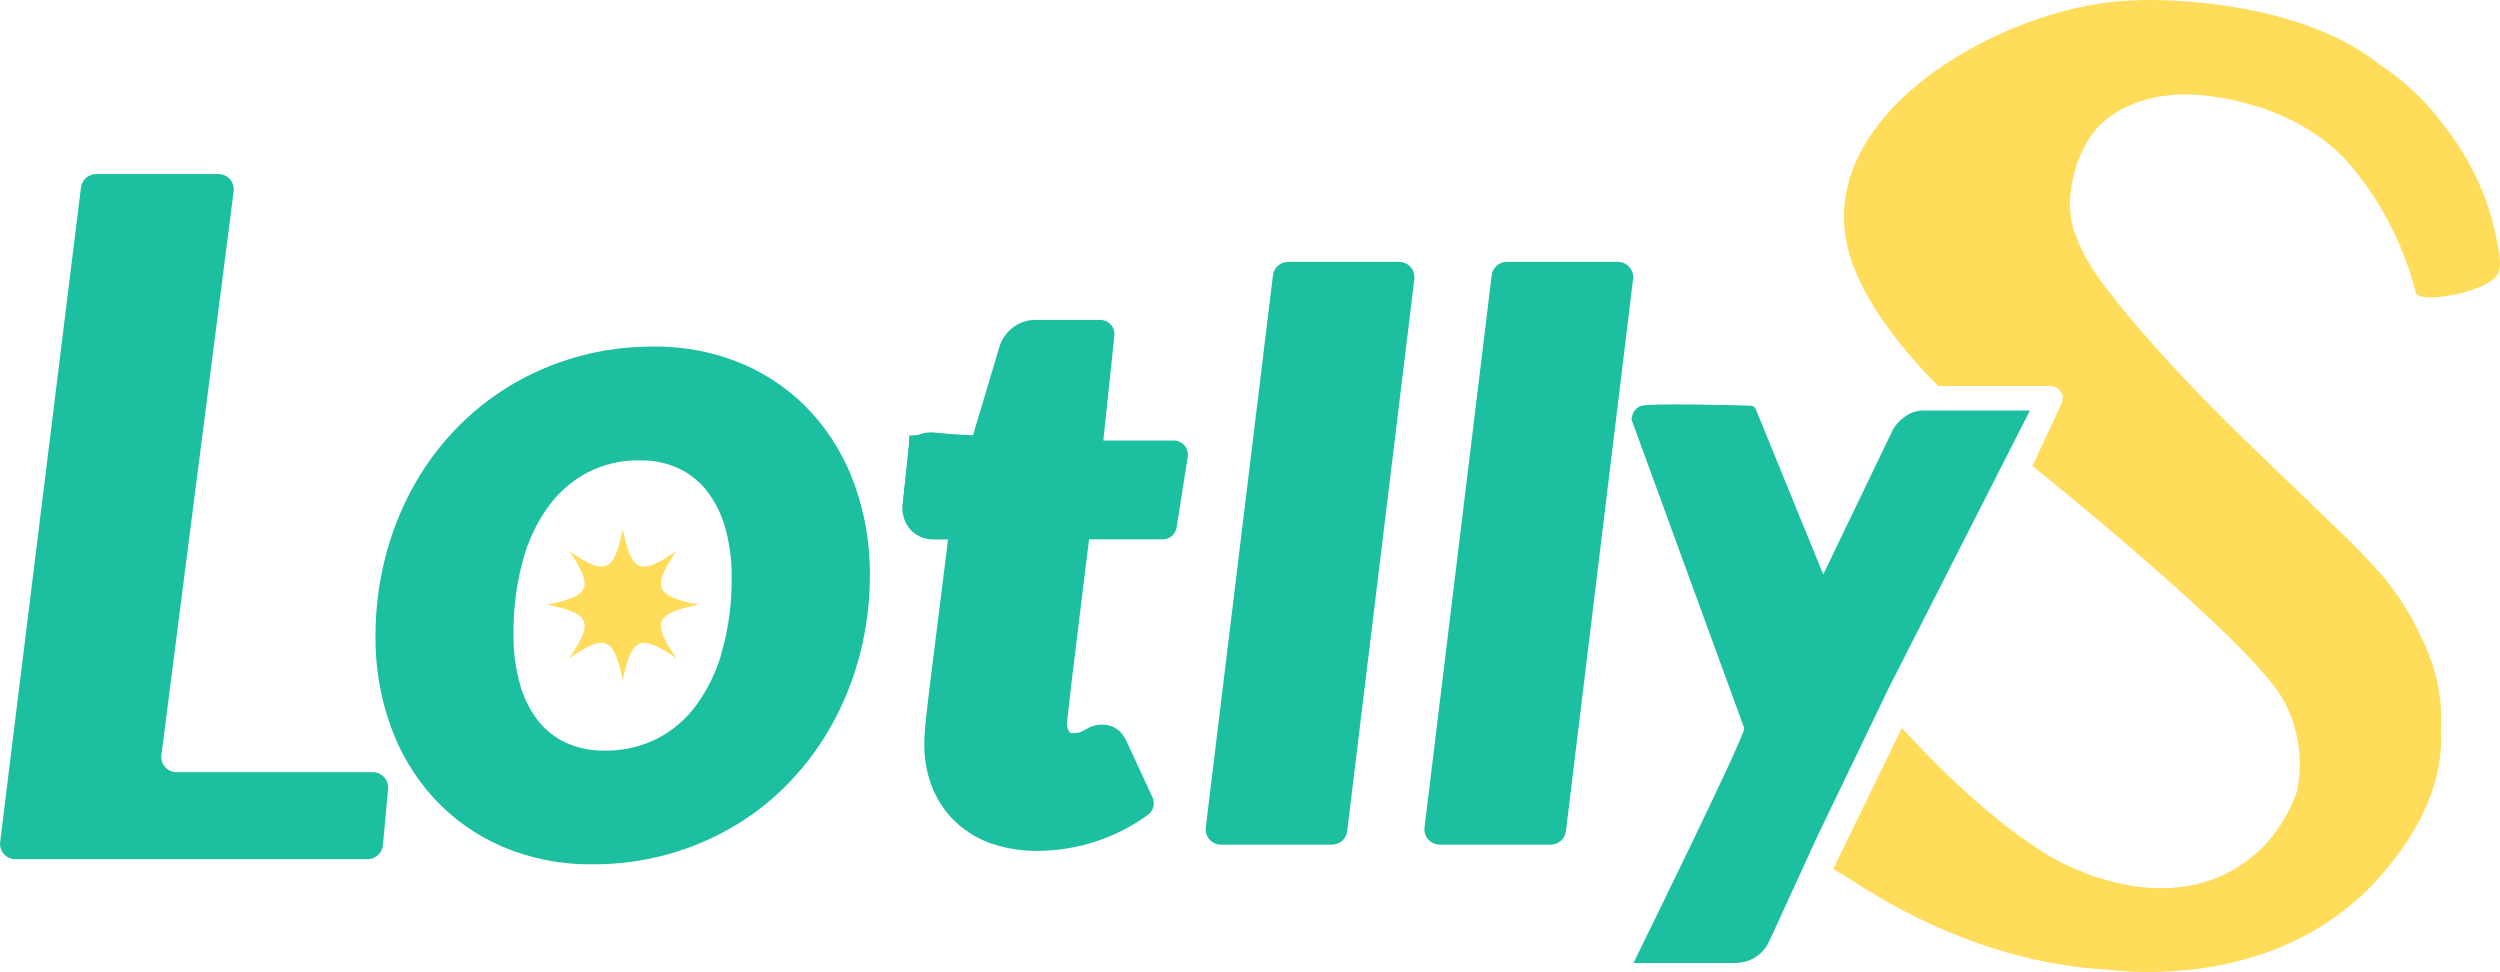 <?xml version="1.0" encoding="UTF-8"?>
<svg id="_レイヤー_2" data-name="レイヤー 2" xmlns="http://www.w3.org/2000/svg" viewBox="0 0 353.61 137.48">
  <defs>
    <style>
      .cls-1, .cls-2 {
        stroke: #1cbfa0;
        stroke-width: 4px;
      }

      .cls-1, .cls-2, .cls-3 {
        fill: #1cbfa0;
      }

      .cls-2 {
        stroke-linecap: round;
        stroke-linejoin: round;
      }

      .cls-4 {
        fill: #ffdc5a;
      }
    </style>
  </defs>
  <g id="_レイヤー_1-2" data-name="レイヤー 1">
    <g>
      <g>
        <path id="_パス_412582" data-name="パス 412582" class="cls-3" d="M24.98,109.22h27.75c1.27,0,2.27,1.09,2.16,2.36l-.38,4.19-.35,3.78c-.1,1.11-1.04,1.97-2.16,1.97H2.17c-1.3,0-2.31-1.14-2.15-2.43L11.45,26.52c.13-1.08,1.06-1.9,2.15-1.9H30.9c1.31,0,2.31,1.15,2.15,2.44l-10.22,79.72c-.17,1.29,.84,2.44,2.15,2.44Z"/>
        <path class="cls-1" d="M119.07,69.43c-1.24-3.55-3.16-6.82-5.67-9.62-2.51-2.76-5.59-4.96-9.02-6.44-3.78-1.61-7.86-2.41-11.97-2.35-3.46-.02-6.9,.44-10.23,1.37-3.15,.88-6.17,2.18-8.97,3.86-2.76,1.66-5.28,3.68-7.49,6.02-2.24,2.36-4.15,5-5.7,7.86-1.6,2.96-2.81,6.11-3.63,9.37-.86,3.44-1.29,6.98-1.28,10.53-.03,4.04,.63,8.06,1.98,11.88,1.24,3.54,3.18,6.8,5.7,9.58,2.53,2.75,5.61,4.94,9.04,6.42,3.8,1.61,7.9,2.41,12.02,2.34,3.44,.02,6.87-.45,10.18-1.37,3.15-.88,6.17-2.18,8.97-3.86,2.75-1.65,5.26-3.68,7.46-6.02,2.22-2.36,4.13-5.01,5.67-7.86,1.59-2.95,2.81-6.09,3.63-9.35,.86-3.44,1.29-6.97,1.28-10.51,.03-4.04-.64-8.05-1.98-11.86Zm-14.95,23.07c-.81,3.01-2.16,5.84-3.98,8.37-1.65,2.26-3.8,4.11-6.28,5.39-2.59,1.3-5.45,1.95-8.35,1.91-2.2,.04-4.37-.41-6.37-1.33-1.83-.86-3.43-2.14-4.67-3.74-1.32-1.74-2.29-3.71-2.86-5.81-.68-2.47-1.01-5.02-.98-7.58-.04-3.66,.42-7.32,1.37-10.86,.79-3.02,2.13-5.86,3.95-8.39,1.64-2.26,3.78-4.11,6.25-5.42,2.57-1.31,5.43-1.98,8.32-1.92,2.18-.04,4.34,.41,6.32,1.32,1.84,.87,3.46,2.16,4.72,3.77,1.35,1.75,2.34,3.74,2.93,5.86,.69,2.47,1.03,5.03,1,7.6,.04,3.66-.43,7.31-1.39,10.84Z"/>
        <path class="cls-2" d="M149.05,100.94c.05-.44,.12-1.07,.21-1.89,.09-.82,.22-1.95,.39-3.39l2.62-21.37h12.18l1.57-9.98h-12.18l1.79-17.06h-8.82c-1.65-.15-3.16,.92-3.57,2.52l-4.57,15.28-6.96,1.42,1.45-.68-2.73-1.08c0,.07-.19,1.83-.26,2.39-.07,.56-.14,1.16-.21,1.81-.07,.65-.14,1.26-.21,1.84-.07,.58-.11,.88-.11,.92-.06,.72,.19,1.44,.68,1.97,.45,.44,1.05,.67,1.68,.66h4.36l-2.78,22.26c-.21,1.75-.38,3.16-.5,4.23-.12,1.07-.21,1.92-.26,2.57-.05,.65-.08,1.15-.08,1.5v.89c.04,1.81,.42,3.59,1.13,5.25,.66,1.51,1.62,2.86,2.84,3.96,1.25,1.13,2.73,1.99,4.33,2.52,1.83,.6,3.75,.89,5.67,.87,2.55,0,5.08-.4,7.51-1.18,2.5-.8,4.86-1.99,6.98-3.54l-3.57-7.72c-.15-.4-.39-.77-.69-1.08-.31-.25-.7-.37-1.1-.34-.29,0-.58,.06-.84,.18-.24,.12-.51,.26-.79,.42-.31,.17-.63,.31-.97,.42-.45,.14-.92,.2-1.39,.19-.87,.07-1.71-.32-2.23-1.02-.49-.76-.74-1.65-.7-2.55,0-.04,.01-.13,.03-.29,.01-.16,.05-.45,.1-.89Z"/>
        <path id="_パス_412586" data-name="パス 412586" class="cls-4" d="M98.78,85.53c-6.11,1.27-6.62,2.41-3.13,7.56-5.15-3.49-6.3-2.98-7.56,3.13-1.27-6.11-2.41-6.63-7.56-3.13,3.49-5.15,2.98-6.3-3.13-7.56,6.11-1.27,6.63-2.41,3.13-7.56,5.15,3.49,6.3,2.98,7.56-3.13,1.27,6.11,2.41,6.63,7.56,3.13-3.49,5.15-2.98,6.3,3.13,7.56"/>
        <path class="cls-1" d="M130.53,63.5c.01-.25,.97-.37,1.22-.35,1.15,.12,3.47,.34,5.46,.39,4.12,.11,1.34,4.52,1.34,4.52h-.4s-4.52-.16-4.59-.21-1.21-.94-1.48-1.04-1.34-1.03-1.51-1.27c-.12-.17-.08-1.36-.05-2.04Z"/>
        <path class="cls-3" d="M257.1,118.2l-6.84,14.91c-.45,.97-1.17,1.79-2.07,2.36-.9,.51-1.93,.76-2.97,.74h-14.18s16.02-32.53,15.67-33.22h0l-15.93-43.62s0-1.55,1.41-1.98c1.25-.37,12.78-.09,15.42-.01,.33,0,.62,.21,.74,.51l9.54,23.36s9.79-20.35,9.79-20.35c.43-.82,1.06-1.51,1.84-2.02,.72-.52,1.58-.8,2.47-.81h15.13l-19.97,39.25"/>
        <polygon class="cls-3" points="128.53 63.15 127.65 71.66 130.38 70.86 130.23 66.65 128.53 63.15"/>
        <path class="cls-3" d="M188.4,119.47h-15.7c-1.3,0-2.31-1.14-2.15-2.43l9.5-78.1c.13-1.09,1.05-1.9,2.15-1.9h15.7c1.3,0,2.31,1.14,2.15,2.43l-9.5,78.1c-.13,1.09-1.05,1.9-2.15,1.9Z"/>
        <path class="cls-3" d="M219.34,119.47h-15.7c-1.3,0-2.31-1.14-2.15-2.43l9.5-78.1c.13-1.09,1.05-1.9,2.15-1.9h15.7c1.3,0,2.31,1.14,2.15,2.43l-9.5,78.1c-.13,1.09-1.05,1.9-2.15,1.9Z"/>
      </g>
      <path class="cls-4" d="M353.17,34.14s0-.02,0-.02c-1.26-6.81-4.25-12.24-7.48-16.36-1.05-1.42-2.2-2.77-3.45-4.02-1.78-1.76-3.73-3.34-5.8-4.73C323.82-.91,302.31,.02,302.31,.02l.03,.05c-.47,.01-.94,0-1.4,.03-17.96,.83-46.91,17.02-38.68,37.83,2.39,6.05,7.15,11.9,11.89,16.67h15.85c.6,0,1.15,.31,1.48,.81s.36,1.14,.11,1.68l-4.05,8.69-.28-.05s31.18,24.94,35.73,33.31c.27,.53,.54,1.06,.78,1.61,1.48,3.46,1.89,7.29,1.18,10.99-.02,.09-.03,.19-.05,.28-.6,1.74-2.1,5.23-5.19,8.26-11.78,11.03-27.84,2.09-29.7,.98-8.13-4.86-16.05-12.76-21-18.2l-9.72,19.95,2.92,1.78c8.08,5.26,20.6,11.53,35.51,12.43,2.05,.24,4.12,.36,6.18,.36,9.06,0,23.72-2.23,33.94-14.91,2.35-2.94,7.91-10.08,7.41-19.32,0-.06-.01-.11-.01-.17,.2-3.21-.25-6.42-1.31-9.46-1.49-4.14-3.63-8.02-6.36-11.47-.92-1.17-2.95-3.33-5.43-5.84l-15.48-14.9c-6.37-6.25-14.22-14.46-19.69-21.9-2.04-2.85-3.1-5.26-3.66-7.04-.64-2.07-.56-4.04-.5-4.74,.31-3.18,1.39-6.95,4.02-9.86,1.27-1.33,5.79-5.17,14.51-4.41,.52,.05,1.08,.12,1.67,.2,.47,.07,.92,.13,1.41,.22,.03,0,.06,0,.09,.02,.38,.07,.73,.14,1.05,.2,4.93,1.02,11.12,3.27,15.95,8.22,2.9,3.14,7.75,9.53,10.21,19.12,0,0,0,0,0,0,.49,1.67,10.99-.2,11.76-3.07,.27-1.02,.1-2.53-.31-4.24Z"/>
    </g>
  </g>
</svg>